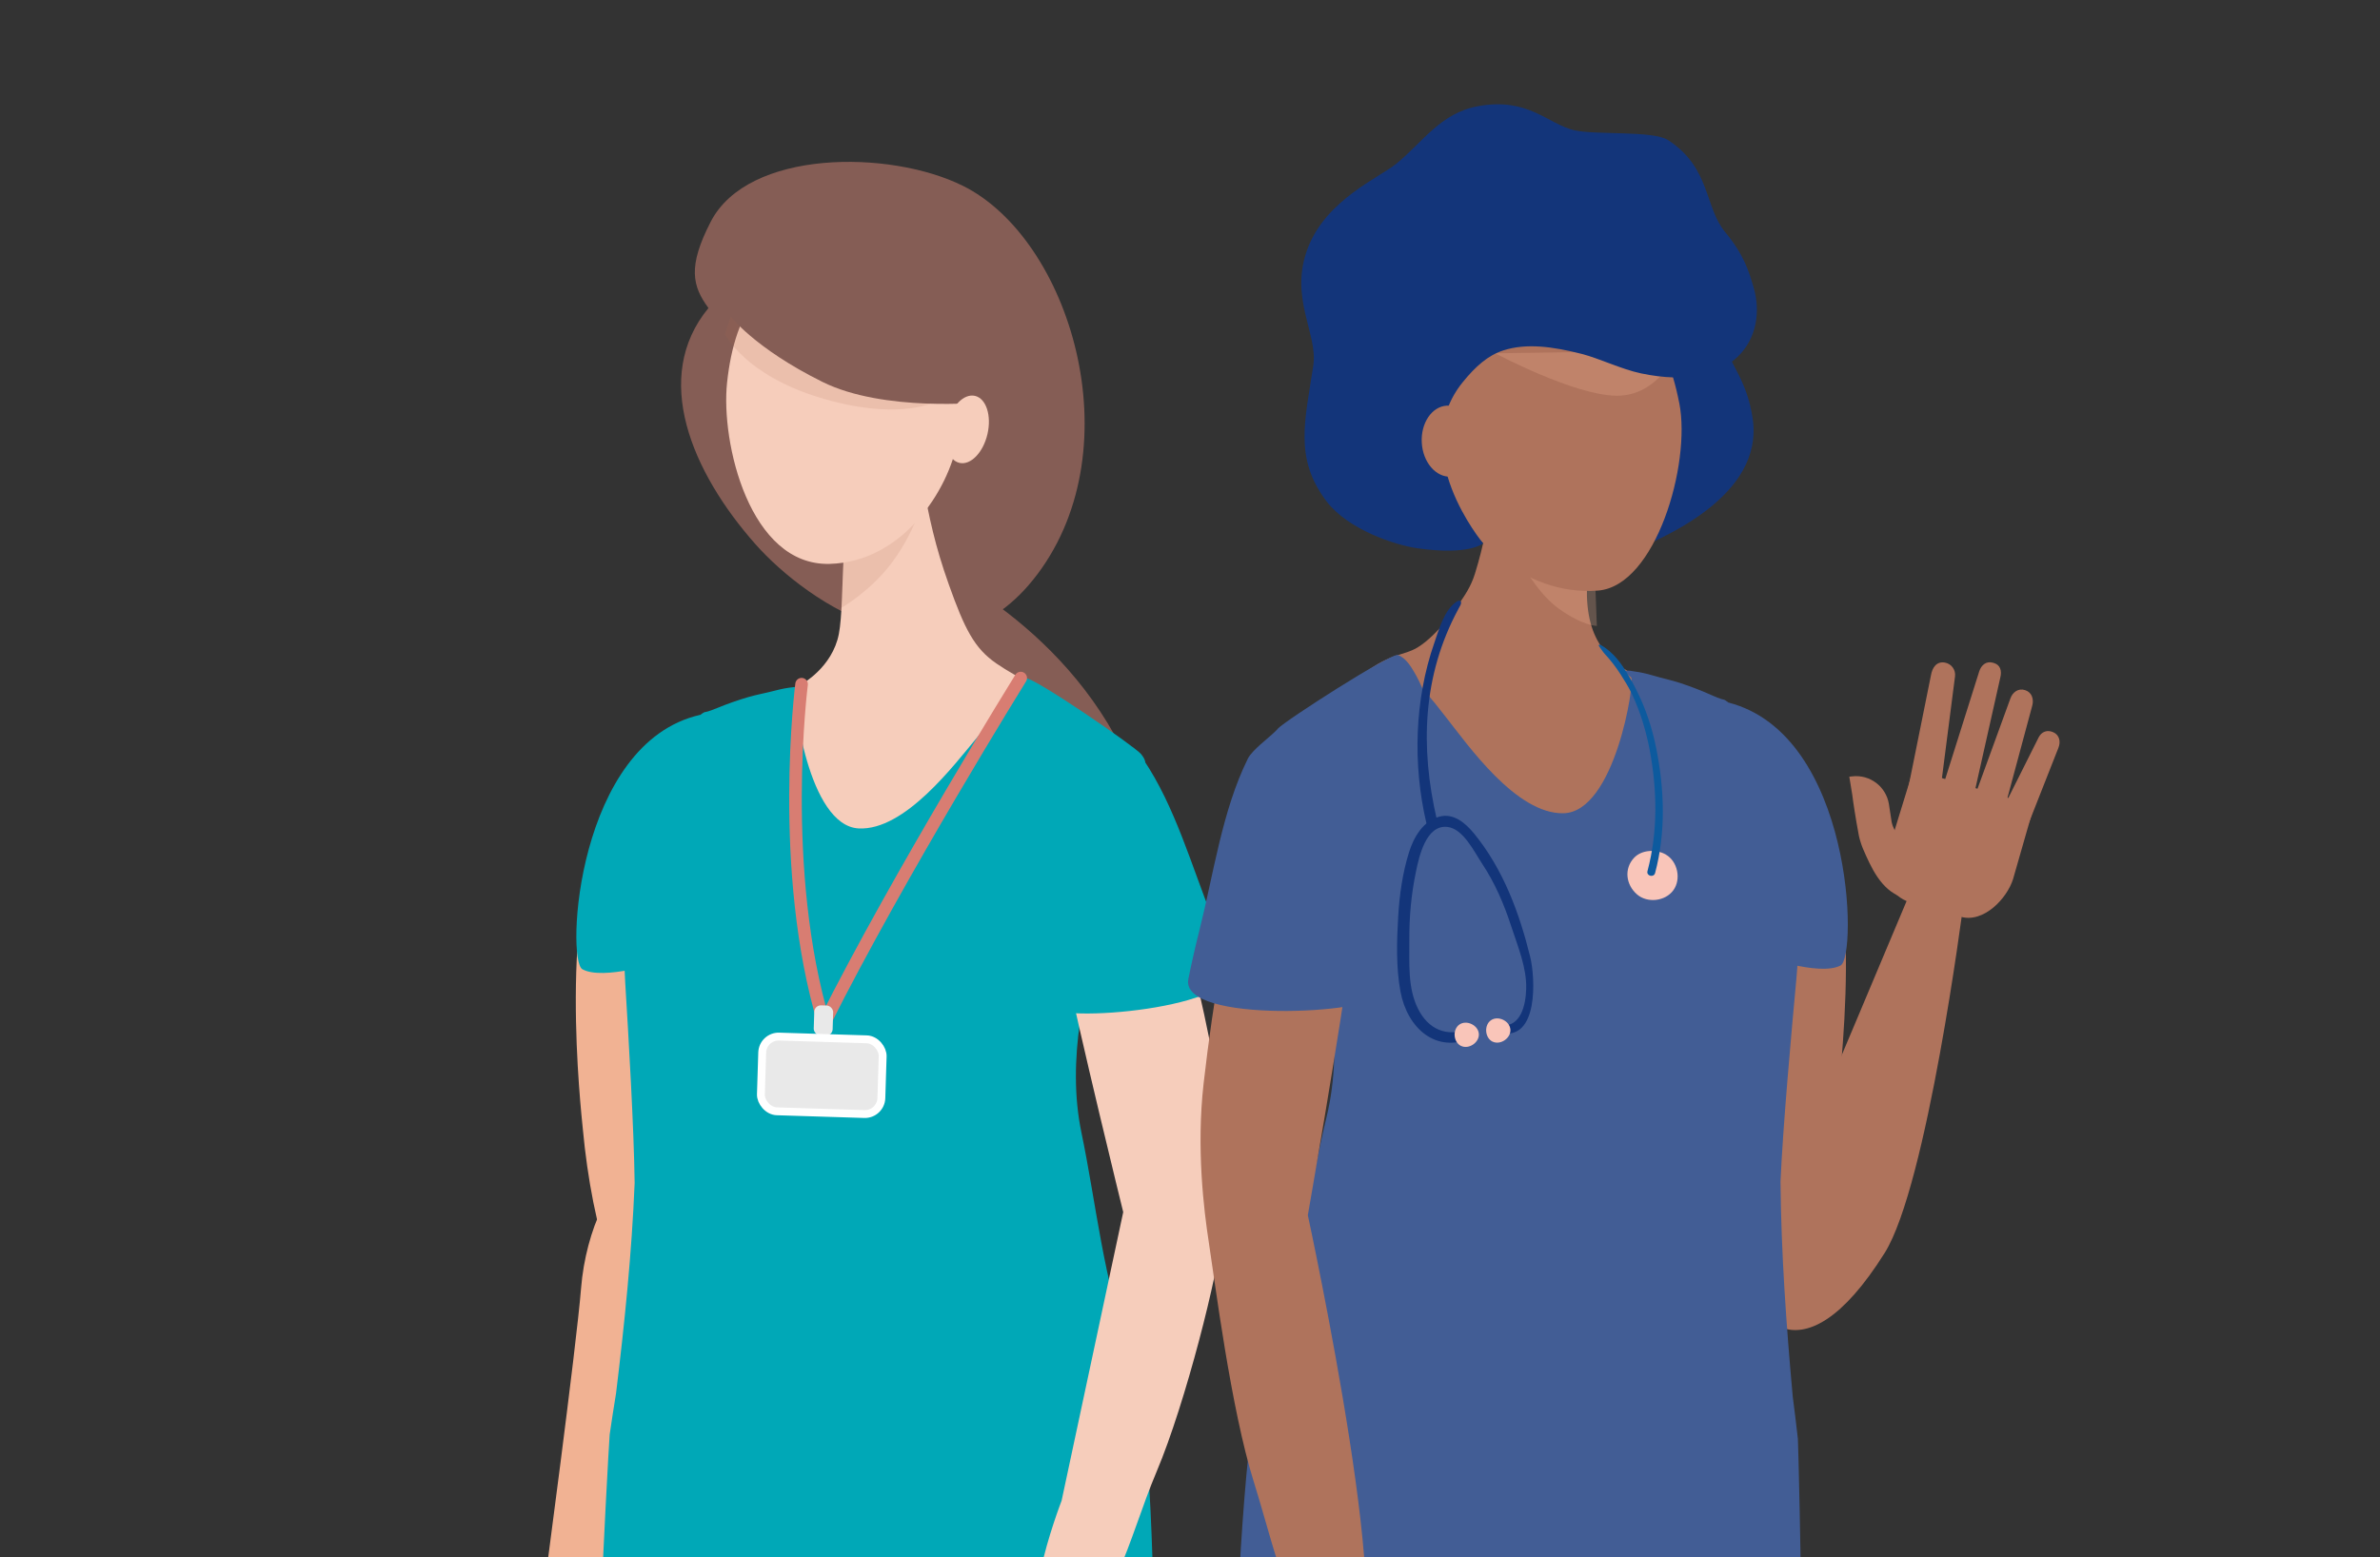 <?xml version="1.0" encoding="UTF-8"?><svg xmlns="http://www.w3.org/2000/svg" xmlns:xlink="http://www.w3.org/1999/xlink" viewBox="0 0 550 360"><rect x="0" y="0" width="550" height="360" fill="#333333" stroke="none"/><defs><style>.cls-1,.cls-2{fill:none;}.cls-3{stroke:#fff;stroke-width:1.82px;}.cls-3,.cls-4{fill:#e9e9e9;}.cls-3,.cls-2{stroke-miterlimit:10;}.cls-5{clip-path:url(#clippath);}.cls-6{fill:#f9c5b9;}.cls-7,.cls-8{fill:#f1b293;}.cls-9{fill:#f6cdbb;}.cls-10{fill:#f1f9fd;}.cls-11{fill:#00a8b7;}.cls-12{fill:#855d55;}.cls-13{fill:#a86950;}.cls-14{fill:#af735c;}.cls-15{fill:#dff2fb;}.cls-16{fill:#13357a;}.cls-17{fill:#0d5a9e;}.cls-18{fill:#425d95;}.cls-19{fill:#aa6950;opacity:.14;}.cls-19,.cls-8{mix-blend-mode:multiply;}.cls-20{clip-path:url(#clippath-1);}.cls-8{opacity:.26;}.cls-21{isolation:isolate;}.cls-2{stroke:#d87d72;stroke-linecap:round;stroke-width:2.91px;}</style><clipPath id="clippath"><rect class="cls-1" x="347.96" y="-390.25" width="256" height="342.54"/></clipPath><clipPath id="clippath-1"><path class="cls-1" d="M396.22,81.68s9.93-125.08,8.02-129.7c-5.72-13.87-16.46-44.52-10.93-67.75,8.91-37.39,30.46-44.61,30.46-50.84,0-6.23-8.67-10.89-7.71-26.48,.86-14,27.83-48.24,27.83-48.24l11.02-3.35s-18.2,28.74,11.97,27.78c30.18-.96,35.44-31.13,35.44-31.13l10.06,2.87,5.27,57s-2.39,36.88,0,49.33c2.39,12.45,15.5,48.45,17.26,59.33,2.39,14.85,5.17,158.3-2.97,161.18-8.14,2.87-71.33,9.04-86.87,7.7-16.55-1.43-48.86-7.7-48.86-7.7Z"/></clipPath></defs><g class="cls-21"><g id="Layer_1"><g><g><g><path class="cls-12" d="M212.75,129.46s-30.15,97.3,20.16,105.43c29.07,4.7,39.42-33.12,27.7-58.94-14.98-33.01-47.86-46.48-47.86-46.48Z"/><path class="cls-12" d="M239.75,132.73c22.23-29.67,7.42-77.57-17.26-89.79-16.94-8.39-49.63-8.41-58.25,8.32-5.34,10.37-4.26,14.87-.52,19.95-13.22,16.04-3.85,37.96,10.85,54.58,12.04,13.61,43.82,35.44,65.18,6.93Z"/><path class="cls-9" d="M185.24,158.16s7.1-3.83,8.61-11.6,.06-29.54,4.37-36.74c4.63-7.73,13.66-5.54,14.83,.81,1.69,9.12,3.02,15.51,6.21,24.47,3.65,10.25,5.89,14.78,11.03,18.29,5.14,3.51,10.67,5.86,10.67,5.86,0,0-17.83,36.57-46.23,35.26-38.14-1.76-9.5-36.34-9.5-36.34Z"/><path class="cls-19" d="M194.47,140.49s6.79-3.87,11.71-10.52c6.23-8.41,7.47-16.26,7.47-16.26l-18.74,15.96-.44,10.81Z"/><path class="cls-9" d="M168.02,88.45c-1.48,13.79,5.18,42.41,23.73,41.9,16.69-.46,27.45-16.77,29.6-28.69,2.15-11.92,.06-39.95-22.26-41.66-22.31-1.71-29.32,12.15-31.07,28.45Z"/><path class="cls-19" d="M169.3,71.84l-1.77,5.36s4.46,9.42,21.95,14.73c17.5,5.32,25.92,1.22,25.92,1.22l-46.1-21.31Z"/><path class="cls-12" d="M168.69,72.94s5.44,7.43,21.35,15.33c14.2,7.06,37.18,4.73,37.18,4.73,0,0,4.14-30.2-15.37-39.75-26.48-12.95-43.16,19.68-43.16,19.68Z"/><ellipse class="cls-9" cx="223.53" cy="99.26" rx="7.95" ry="4.8" transform="translate(76.35 294.6) rotate(-76.95)"/><g><path class="cls-7" d="M134.69,261.01c-.38-4.05-5.95-53.08,6-72.59,6.96-11.37,11.89-17.59,11.89-17.59,0,0,12.18,121.73-.37,130.76-8.62,6.2-15.39-17.61-17.52-40.57Z"/><path class="cls-7" d="M137.58,373.63s24.74-57.64,23.44-75.69c-1.3-18.04-8.55-24.65-13.92-25.88-5.37-1.24-11.75,12.19-12.82,25.74-1.08,13.55-8.69,70.48-8.69,70.48l12,5.35Z"/><path class="cls-11" d="M152.86,222.32s-13.47,4.41-18.28,1.73c-3.82-2.13-1.3-52.38,27.26-58.81-9.25,20.57-8.98,57.08-8.98,57.08Z"/><path class="cls-11" d="M137.44,378.39c.61-4.66,1.22-9.32,1.82-13.99-.18-.69,1.53-32.05,1.63-32.77,.46-3.19,.95-6.36,1.47-9.53,1.97-16.17,3.64-32.4,4.3-48.65-.16-12.73-1.42-33.99-2.17-46.18-1.14-18.63,2.17-26.99,2.93-30.44,2.65-11.92,5.17-25.14,12.88-30.51,4.12-2.87,.83-.76,5.48-2.67,2.33-.96,4.7-1.79,7.11-2.5,2.08-.61,4.21-.97,6.3-1.53,1.39-.37,2.81-.64,4.24-.78,.49-.05,.99-.17,1.48-.13,1.26,.12-.58,1.25-.86,1.54-.9,.93,2.69,30.62,14.37,31.25,10.71,.57,22.18-14.85,27.31-20.94,1.73-2.05,3.42-4.21,5.37-6.03,.64-1.32,1.3-2.64,2.08-3.88,.92-1.47,2.11-3.23,3.82-3.84,1.58-.56,25.29,15.77,26.7,17.51,3.28,4.04-2.67,3.88-3.5,8.64-1.64,9.45-2.34,18.39-4.88,27.67-4.58,16.74-8.93,34.28-5.39,51.27,3.4,16.33,5.13,34.57,11.09,50.14,5.52,14.42,5.48,59.8,5.9,74.79,.28,9.95-131.97,10.63-129.49-8.43Z"/><path class="cls-9" d="M262.8,178.74s11.21,31.04,18.33,70.07c2.65,14.5,1.89,28.6,1.28,35.86-.79,9.31-8.4,39.6-15.11,55.48-6.85,16.21-9.69,33.89-22.28,36.97-12.59,3.08,.31-30.22,.31-30.22l14.24-66.71s-9.88-39.99-14.49-62.41c-4.48-21.76-7.02-34.87,2.3-40.75,9.32-5.87,15.41,1.72,15.41,1.72Z"/><path class="cls-11" d="M242.44,232.61c-4-17.28-9.32-32.6-7.38-50.05,.28-2.48,0-12.26,8.74-13.78,2.14-.37,8.5-2.22,13.41,1.48,1.73,1.3,5.8,3.5,7.01,5.3,7.35,10.85,11.21,24.81,16.07,36.92,1.43,3.57,2.79,7.15,4.04,10.76,3.44,9.92-40.95,13.48-41.89,9.37Z"/></g></g><path class="cls-2" d="M185.24,158.16s-5.49,42.87,5.2,78.43c17.4-34.68,45.44-79.85,45.44-79.85"/><rect class="cls-4" x="188.13" y="232.41" width="4.37" height="6.96" rx="1.53" ry="1.53" transform="translate(7.44 -5.82) rotate(1.79)"/><rect class="cls-3" x="176" y="239.92" width="27.85" height="17.28" rx="3.81" ry="3.81" transform="translate(7.84 -5.8) rotate(1.79)"/></g><g><g><path class="cls-16" d="M363.55,120.6c-5.52,.49-11.23-.68-15.96-3.52-7.73-4.63-5.65-15.4-3.69-23.24,1.77-7.09,6.83-11.81,9.74-18.12,3.31-7.16,5.96-10.11,15.39-11.9,13.73-2.6,24.62,1.52,29,14.81,1.89,5.74,5.7,9.32,7,18.12,2.65,17.9-20.58,27.83-30.44,31.63-2.29,.88-8.58-8.02-11.05-7.8Z"/><path class="cls-14" d="M356.08,95.06c-3.2-.24-6.47,1.13-8.55,3.57-1.54,1.82-2.4,4.2-2.42,6.58-.02,2.53-.13,4.96-.35,7.51-.58,6.73-1.9,13.4-3.9,19.86-.95,3.07-2.38,5.1-4.21,7.74-1.71,2.46-4.1,5.29-6.34,7.28-4.46,3.96-5.57,2.67-10.87,5.33-5.39,2.71-13,10.38-14.09,17.18-.82,5.11,1.55,9.11,4.52,13.06,11.21,17.77,34.35,27.32,47.61,44.05,7.6,9.59,17.64,19.4,29.64,18.44,11.78-.94,20.62-12.59,22.72-24.56,1.94-11.02-2.77-20.52-2.43-31.09,.21-6.57,3.84-11.03,.73-17.84-5.35-11.72-20.06-10.9-29.89-15.85-3.96-2-7.58-5.02-9.51-9.11-.48-1.01-.86-2.06-1.15-3.15-.72-2.64-.94-5.5-.86-8.48,.2-7.41,2.24-15.55,3.1-22.89,.29-2.47,.44-4.85,.34-7.08-.01-.27-.03-.53-.06-.8-.34-3.65-1.69-7.27-3.55-10.37-1.54-2.56-3.84-5.49-6.88-6.1-4.11-.82-5.31,3.23-7.81,5.29-2.88,2.37-4.75,4.84-5.75,8.53-.48,1.79-.74,3.62-.93,5.46l10.9-12.56Z"/><path class="cls-8" d="M347.2,120.95s5.27,14.19,13.06,19.77c5.54,3.97,8.76,3.97,8.76,3.97l-.32-8.52-21.5-15.23Z"/><path class="cls-14" d="M388.08,93.22c2.74,14.08-5.47,42.26-18.8,43.3-17.21,1.35-31.72-12.92-34.98-25.02-3.26-12.09-3.56-41.15,19.27-44.87,22.84-3.72,31.27,9.95,34.5,26.58Z"/><path class="cls-8" d="M345.53,81.67s18.13,9.67,27.98,9.81c9.85,.14,14.17-10.41,14.17-10.41l-42.15,.6Z"/><path class="cls-16" d="M342.74,125.6s-17.75-21.19-4.7-37.27c2.99-3.68,5.84-6.19,9.37-7.33,5.33-1.73,11.49-.88,18.08,.8,4.05,1.03,9.22,3.56,13.73,4.51,21.77,4.59,29.36-8.43,26.03-19.85-1.11-3.81-2.2-7.5-6.58-12.81-4.85-5.87-3.31-14.82-13.18-21.26-3.46-2.26-16.82-1.14-21.68-2.28-6.13-1.44-10.65-7.67-22.18-5.58-8.79,1.6-12.84,8.35-18.98,13.34-3.92,3.18-16.02,8.24-20.35,19.28-4.54,11.57,2.3,19.98,1.2,27.3-1.9,12.75-4.52,21.45,3.06,31.45,4.96,6.53,15.88,10.12,21.01,10.84,12.13,1.72,15.17-1.15,15.17-1.15Z"/><ellipse class="cls-14" cx="334.81" cy="101.97" rx="6.26" ry="8.22" transform="translate(-5.3 19.39) rotate(-3.29)"/><path class="cls-14" d="M424.05,260.85c-.02-4.15,7.75-53.9-3.8-74.16-6.73-11.8-11.56-18.3-11.56-18.3,0,0-16.11,116.09-3.61,125.69,8.59,6.59,19.06-10.89,18.97-33.22Z"/><path class="cls-14" d="M453.65,209.49s-8.31,64.54-18.12,80.15c-9.81,15.61-17.59,18.97-23.02,17.51-5.43-1.46-7-16.17-1.48-28.88,5.52-12.71,30.45-72.07,30.45-72.07l12.18,3.29Z"/><path class="cls-18" d="M406.76,220.85s13.59,4.93,18.57,2.34c3.96-2.05,2.99-53.33-25.91-60.79,8.77,21.26,7.34,58.45,7.34,58.45Z"/><path class="cls-18" d="M417.51,380.38c-.47-4.77-.94-9.54-1.41-14.32,.21-.7-.54-32.7-.62-33.44-.36-3.26-.77-6.51-1.19-9.76-1.49-16.54-2.68-33.13-2.83-49.71,.57-12.97,2.53-34.59,3.68-46.99,1.75-18.95-1.35-27.57-2.02-31.11-2.32-12.23-4.46-25.79-12.16-31.5-4.11-3.05-.82-.8-5.5-2.89-2.34-1.05-4.73-1.97-7.17-2.77-2.1-.69-4.26-1.13-6.37-1.76-1.41-.42-2.84-.74-4.3-.93-.49-.06-1-.21-1.5-.18-1.29,.08,.56,1.3,.83,1.59,.89,.98-3.72,31.12-15.64,31.38-10.93,.24-22.13-15.84-27.16-22.2-1.7-2.15-3.35-4.4-5.28-6.31-.61-1.37-1.24-2.73-2-4.02-.89-1.52-2.05-3.36-3.77-4.04-1.59-.62-26.27,15.27-27.76,16.99-3.47,4.01,2.6,4.04,3.29,8.91,1.37,9.68,1.8,18.81,4.09,28.35,4.14,17.2,8.01,35.21,3.87,52.41-3.99,16.53-6.33,35.06-12.9,50.74-6.08,14.52-7.49,60.76-8.38,76.02-.6,10.13,134.14,15.03,132.22-4.47Z"/><path class="cls-14" d="M291.92,177.96s-9.24,32.35-13.78,72.54c-1.69,14.93,.06,29.22,1.19,36.56,1.45,9.42,5.13,38.61,10.38,55.38,5.77,18.43,8.94,37.75,21.95,40.01,13.02,2.26-9.43-101.54-9.43-101.54,0,0,7.27-41.36,10.41-64.48,3.05-22.44,4.72-35.96-5.17-41.28-9.89-5.33-15.56,2.81-15.56,2.81Z"/><path class="cls-18" d="M318.23,229.99c1.65-18.01,4.92-34.22,.56-51.57-.62-2.47-1.69-12.38-10.72-12.72-2.21-.08-8.89-1.07-13.34,3.35-1.57,1.56-5.37,4.33-6.36,6.32-5.93,11.97-7.91,26.61-11.15,39.5-.96,3.8-1.83,7.61-2.6,11.43-2.11,10.5,43.22,7.97,43.61,3.7Z"/><g><path class="cls-6" d="M384.97,197.54c-2.17-1.26-5.53-1.16-7.32,.72-2.41,2.54-1.92,6.27,.66,8.5,2.4,2.07,6.54,1.59,8.39-.97,1.86-2.56,1-6.66-1.74-8.25Z"/><path class="cls-17" d="M371.99,150.57c1.11,.96,2.06,2.08,2.9,3.3,1.29,1.85,2.37,3.84,3.38,5.85,2.08,4.16,3.54,8.63,4.46,13.19,1.91,9.52,2.27,19.46-.25,28.9-.3,1.13-2.06,.69-1.76-.44,2.44-9.18,2.24-18.72,.51-28.01-.86-4.47-2.16-8.84-4.12-12.96-.75-1.58-1.71-3.13-2.66-4.6-1.07-1.66-2.28-3.21-3.62-4.66-.47-.51-.85-1.16-1.27-1.72-.06-.09-.13-.2-.09-.3,.07-.16,.31-.1,.46-.02,.74,.42,1.42,.92,2.06,1.46Z"/></g><g><path class="cls-16" d="M336.97,140.87c-8.21,15.25-8.84,31.84-4.91,48.65,.37,1.59-2.06,2.32-2.44,.73-3.17-13.51-2.73-28.5,1.81-41.55,1.08-3.11,2.3-7.69,5.16-9.6,.27-.18,.63-.35,.89-.15,.31,.23,.14,.71-.04,1.05-.16,.29-.32,.59-.48,.88Z"/><path class="cls-16" d="M340.28,239.87c-8.48,3.82-15.05-2.25-16.63-10.6-1.06-5.61-.87-11.86-.53-17.55,.29-4.88,1.02-10.01,2.49-14.69,1.1-3.51,3.21-7.2,7.01-8.25,3.31-.91,6.09,1.54,8.04,3.92,6.71,8.21,10.45,18.31,12.96,28.5,1.17,4.77,1.97,19.44-6.84,17.57-.94-.2-.8-1.8,.19-1.72,4.53,.36,5.61-4.79,5.72-8.43,.15-4.94-1.92-9.77-3.42-14.39-1.7-5.21-3.76-10.06-6.8-14.64-1.83-2.75-4.36-8.07-8.03-8.44-4.93-.49-6.52,6.92-7.24,10.42-1.08,5.25-1.55,10.4-1.51,15.75,.04,5.27-.43,10.96,1.98,15.83,2.37,4.79,6.68,6.69,11.71,4.69,1.16-.46,2.05,1.5,.9,2.01h0Z"/><path class="cls-6" d="M344.92,240.78c1.8,.88,4.26-.79,4.12-2.78-.14-2-2.81-3.29-4.47-2.17-1.66,1.12-1.45,4.08,.35,4.96h0Z"/><path class="cls-6" d="M337.63,241.77c1.8,.88,4.26-.79,4.12-2.78-.14-2-2.81-3.29-4.47-2.17-1.66,1.12-1.45,4.08,.35,4.96h0Z"/></g></g><g><path class="cls-14" d="M448.1,185.13l-7.46-1.29,5.59-27.74c.32-1.86,1.34-3.26,3.2-2.94h0c1.52,.26,2.56,1.67,2.36,3.2l-3.7,28.76Z"/><path class="cls-14" d="M455.81,185.33l-7.28-2.07,8.83-27.99c.45-1.51,1.64-2.51,3.16-2.08l.24,.07c1.49,.42,1.88,1.8,1.51,3.3l-6.46,28.78Z"/><path class="cls-14" d="M462.86,188.28l-7.19-2.34,8.92-24.49c.52-1.47,1.86-2.41,3.34-1.93l.13,.04c1.47,.48,1.99,2.07,1.58,3.55l-6.77,25.17Z"/><path class="cls-14" d="M465.84,197.89l-6.88-3.16,12.13-24.22c.69-1.4,2.02-1.88,3.44-1.23h0c1.4,.64,1.73,2.17,1.15,3.6l-9.85,25.01Z"/><path class="cls-14" d="M470.06,186.27l-4.85,16.92c-1.37,4.45-6.8,10.28-12.14,8.72l-11.68-3.33c-4.38-1.35-6.84-5.99-5.49-10.38l6.25-20.32,27.91,8.38Z"/><path class="cls-14" d="M443.63,208.82l-4.17-1.45c-4.81-1.67-7.1-6.94-8.94-11.18-.38-.88-.81-2.3-.95-3.02-.75-3.95-1.39-8.24-1.51-9.34l-.7-4.29,.72-.08c4.06-.45,7.76,2.36,8.43,6.39,.33,1.95,.54,3.75,.64,4.19,.3,1.34,.84,2.02,1.27,3.01,.71,1.62,2.79,5.56,3.94,5.98l4.17,1.45-2.89,8.34Z"/></g></g></g><g class="cls-5"><g><path class="cls-13" d="M519.51,115.58c-2.85,18.05-23.16,96.19-23.16,101.83,0,5.63,2.75,22.63,2.75,22.63l.73,4.64h-37.23s.22-2.99,1.59-4.68c1.37-1.69,7.36-3.39,8.84-5.68,1.49-2.29,6.44-12.93,7.63-18.98,1.19-6.05,4.17-129.68,4.17-129.68l34.67-3.98s2.85,15.85,0,33.9Z"/><path class="cls-13" d="M458.71,123.06c-2.85,18.05-8.09,88.71-8.09,94.34s2.75,22.63,2.75,22.63l.73,4.64h-37.23s.22-2.99,1.59-4.68c1.37-1.69,7.36-3.39,8.84-5.68,1.49-2.29,6.44-12.93,7.63-18.98s-16.25-133.66-16.25-133.66l34.67-3.98s8.21,27.31,5.36,45.35Z"/><path class="cls-16" d="M461.51,244.68s3.12-7.48,8.25-9.43c5.14-1.95,11.92-1.76,11.92-1.76l11.92,4.56,3.12-4.57,1.47,.74,1.65,10.45h-38.33Z"/><path class="cls-16" d="M416.85,244.68s3.12-7.48,8.25-9.43c5.14-1.95,11.92-1.76,11.92-1.76l11.92,4.56,3.12-4.57,1.47,.74,1.65,10.45h-38.33Z"/><path class="cls-10" d="M396.22,81.68s9.93-125.08,8.02-129.7c-5.72-13.87-16.46-44.52-10.93-67.75,8.91-37.39,30.46-44.61,30.46-50.84,0-6.23-8.67-10.89-7.71-26.48,.86-14,27.83-48.24,27.83-48.24l11.02-3.35s-18.2,28.74,11.97,27.78c30.18-.96,35.44-31.13,35.44-31.13l10.06,2.87,5.27,57s-2.39,36.88,0,49.33c2.39,12.45,15.5,48.45,17.26,59.33,2.39,14.85,5.17,158.3-2.97,161.18-8.14,2.87-71.33,9.04-86.87,7.7-16.55-1.43-48.86-7.7-48.86-7.7Z"/><g class="cls-20"><rect class="cls-15" x="389.69" y="13.31" width="163.31" height="30.78" transform="translate(942.7 57.4) rotate(-180)"/></g></g></g></g></g></svg>